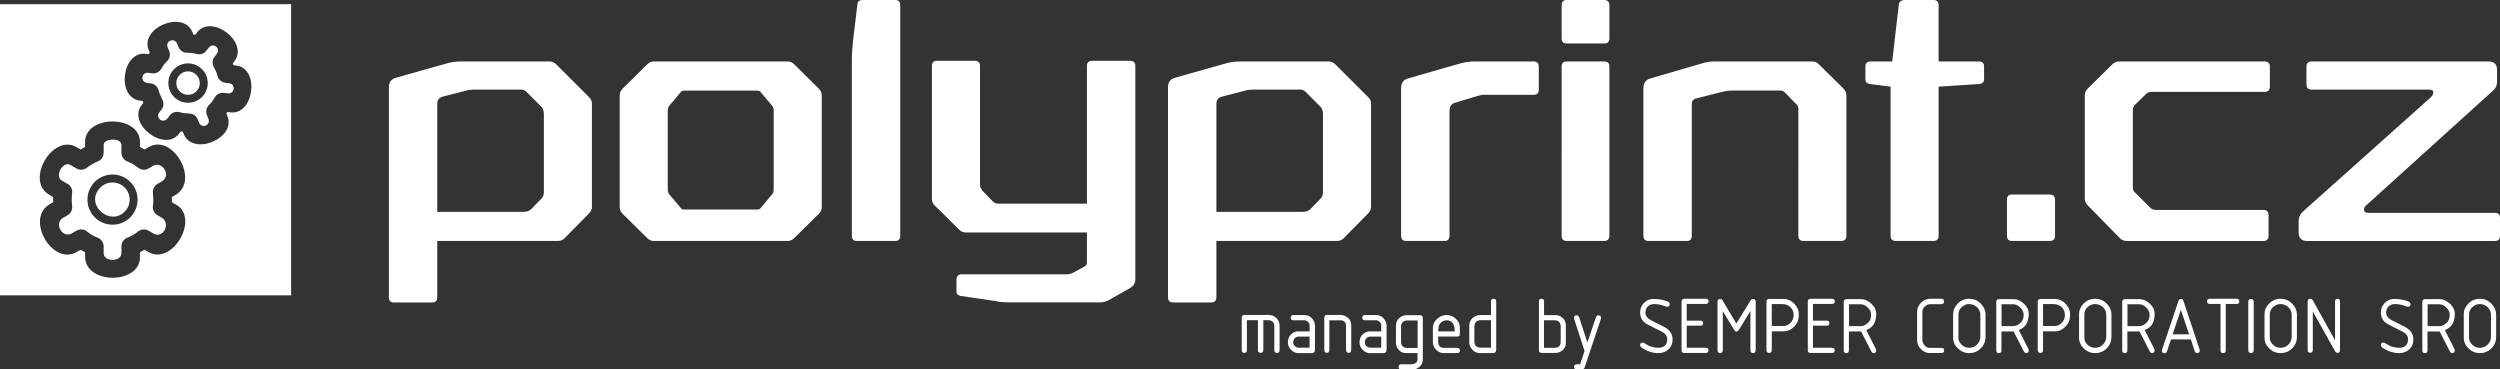 <?xml version="1.0" encoding="UTF-8"?> <!-- Generator: Adobe Illustrator 18.1.1, SVG Export Plug-In --> <svg xmlns="http://www.w3.org/2000/svg" xmlns:xlink="http://www.w3.org/1999/xlink" xmlns:a="http://ns.adobe.com/AdobeSVGViewerExtensions/3.0/" x="0px" y="0px" width="221.676px" height="32.76px" viewBox="0 0 221.676 32.76" xml:space="preserve"><rect x="0" y="0" width="221.676" height="32.76" fill="#333333" stroke="none"/> <defs> </defs> <g> <path fill="#FFFFFF" d="M218.463,27.849c0-0.353,0.139-0.666,0.416-0.941c0.28-0.278,0.623-0.416,1.025-0.416 c0.384,0,0.715,0.137,0.993,0.412c0.292,0.291,0.439,0.629,0.439,1.012v1.944c0,0.416-0.145,0.764-0.436,1.046 c-0.278,0.27-0.617,0.404-1.018,0.404c-0.378,0-0.707-0.134-0.989-0.404c-0.288-0.275-0.43-0.595-0.43-0.957V27.849z M218.931,29.964c0,0.229,0.106,0.439,0.318,0.631c0.185,0.162,0.391,0.244,0.62,0.244c0.267,0,0.485-0.075,0.653-0.225 c0.235-0.213,0.353-0.459,0.353-0.741v-1.934c0-0.311-0.111-0.555-0.333-0.736c-0.2-0.161-0.425-0.242-0.676-0.242 c-0.21,0-0.415,0.081-0.617,0.246c-0.211,0.171-0.318,0.411-0.318,0.718V29.964z M215.037,26.526h1.257 c0.388,0,0.741,0.173,1.059,0.521c0.21,0.229,0.315,0.491,0.315,0.786c0,0.284-0.054,0.551-0.16,0.802 c-0.116,0.273-0.357,0.486-0.722,0.639l0.831,1.632c0.031,0.065,0.048,0.12,0.048,0.162c0,0.161-0.078,0.242-0.236,0.242 c-0.082,0-0.153-0.061-0.213-0.18l-0.89-1.741h-1.08v1.672c0,0.167-0.077,0.25-0.232,0.25c-0.15,0-0.226-0.084-0.226-0.253V26.77 C214.788,26.608,214.872,26.526,215.037,26.526z M215.256,28.921c0,0,0.346,0,1.041,0c0.22,0,0.44-0.106,0.662-0.315 c0.172-0.165,0.258-0.395,0.258-0.691c0-0.224-0.093-0.433-0.28-0.626c-0.197-0.207-0.411-0.309-0.642-0.309h-1.038V28.921z M211.115,27.713c0-0.332,0.114-0.614,0.343-0.852c0.229-0.236,0.506-0.354,0.831-0.354c0.45,0,0.857,0.07,1.225,0.207 c0.153,0.057,0.229,0.144,0.229,0.264c0,0.147-0.073,0.219-0.22,0.219c-0.061,0-0.158-0.025-0.29-0.075 c-0.273-0.106-0.565-0.159-0.875-0.159c-0.279,0-0.493,0.1-0.638,0.298c-0.089,0.121-0.134,0.28-0.134,0.478 c0,0.27,0.164,0.487,0.493,0.655l1.16,0.589c0.503,0.259,0.754,0.634,0.754,1.126c0,0.37-0.132,0.668-0.395,0.895 c-0.238,0.205-0.522,0.308-0.856,0.308c-0.504,0-0.988-0.151-1.45-0.454c-0.119-0.078-0.179-0.165-0.179-0.26 c0-0.148,0.078-0.221,0.235-0.221c0.058,0,0.134,0.034,0.23,0.103c0.334,0.239,0.736,0.359,1.205,0.359 c0.138,0,0.262-0.028,0.373-0.086c0.243-0.127,0.366-0.346,0.366-0.658c0-0.295-0.161-0.523-0.481-0.684l-1.25-0.633 C211.341,28.546,211.115,28.192,211.115,27.713z M207.05,30.174v-3.441c0-0.161,0.073-0.242,0.22-0.242s0.22,0.078,0.22,0.231 v4.304c0,0.176-0.07,0.263-0.21,0.263c-0.098,0-0.179-0.057-0.242-0.171l-1.96-3.497v3.404c0,0.169-0.08,0.255-0.241,0.255 c-0.144,0-0.217-0.087-0.217-0.261v-4.247c0-0.19,0.077-0.283,0.23-0.283c0.099,0,0.177,0.048,0.231,0.146L207.05,30.174z M200.794,27.849c0-0.353,0.139-0.666,0.416-0.941c0.28-0.278,0.623-0.416,1.025-0.416c0.384,0,0.715,0.137,0.993,0.412 c0.292,0.291,0.439,0.629,0.439,1.012v1.944c0,0.416-0.146,0.764-0.436,1.046c-0.278,0.27-0.618,0.404-1.018,0.404 c-0.378,0-0.707-0.134-0.99-0.404c-0.287-0.275-0.429-0.595-0.429-0.957V27.849z M201.261,29.964c0,0.229,0.106,0.439,0.318,0.631 c0.185,0.162,0.391,0.244,0.62,0.244c0.267,0,0.485-0.075,0.653-0.225c0.235-0.213,0.353-0.459,0.353-0.741v-1.934 c0-0.311-0.111-0.555-0.333-0.736c-0.2-0.161-0.425-0.242-0.676-0.242c-0.21,0-0.415,0.081-0.617,0.246 c-0.212,0.171-0.318,0.411-0.318,0.718V29.964z M199.84,31.005c0,0.204-0.08,0.304-0.242,0.304c-0.16,0-0.242-0.099-0.242-0.298 v-4.219c0-0.191,0.082-0.286,0.242-0.286c0.162,0,0.242,0.099,0.242,0.297V31.005z M195.694,26.711c0-0.147,0.094-0.22,0.28-0.22 h2.357c0.153,0,0.23,0.076,0.23,0.228c0,0.155-0.075,0.232-0.223,0.232h-0.977v4.109c0,0.167-0.078,0.25-0.233,0.25 c-0.154,0-0.232-0.081-0.232-0.245v-4.113h-0.928C195.786,26.951,195.694,26.872,195.694,26.711z M193.379,27.473l-0.732,2.173 h1.465L193.379,27.473z M193.168,26.681c0.039-0.116,0.113-0.174,0.222-0.174c0.106,0,0.178,0.058,0.217,0.174l1.421,4.276 c0.019,0.057,0.029,0.104,0.029,0.14c0,0.125-0.077,0.196-0.228,0.213c-0.113,0-0.193-0.069-0.239-0.209 c0,0-0.109-0.336-0.325-1.006h-1.762l-0.346,1.03c-0.045,0.131-0.117,0.195-0.217,0.195c-0.165,0-0.247-0.077-0.247-0.232 c0-0.022,0.023-0.101,0.069-0.239L193.168,26.681z M188.425,26.526h1.257c0.388,0,0.741,0.173,1.059,0.521 c0.21,0.229,0.315,0.491,0.315,0.786c0,0.284-0.053,0.551-0.159,0.802c-0.117,0.273-0.357,0.486-0.722,0.639l0.831,1.632 c0.031,0.065,0.047,0.12,0.047,0.162c0,0.161-0.078,0.242-0.235,0.242c-0.082,0-0.153-0.061-0.213-0.18l-0.891-1.741h-1.079v1.672 c0,0.167-0.076,0.25-0.232,0.25c-0.151,0-0.226-0.084-0.226-0.253V26.77C188.177,26.608,188.261,26.526,188.425,26.526z M188.645,28.921c0,0,0.346,0,1.04,0c0.22,0,0.441-0.106,0.662-0.315c0.172-0.165,0.258-0.395,0.258-0.691 c0-0.224-0.093-0.433-0.28-0.626c-0.197-0.207-0.411-0.309-0.642-0.309h-1.038V28.921z M184.35,27.849 c0-0.353,0.139-0.666,0.417-0.941c0.28-0.278,0.622-0.416,1.025-0.416c0.383,0,0.715,0.137,0.992,0.412 c0.293,0.291,0.439,0.629,0.439,1.012v1.944c0,0.416-0.145,0.764-0.435,1.046c-0.278,0.27-0.618,0.404-1.019,0.404 c-0.377,0-0.707-0.134-0.989-0.404c-0.287-0.275-0.43-0.595-0.43-0.957V27.849z M184.819,29.964c0,0.229,0.106,0.439,0.318,0.631 c0.185,0.162,0.391,0.244,0.62,0.244c0.268,0,0.486-0.075,0.653-0.225c0.235-0.213,0.353-0.459,0.353-0.741v-1.934 c0-0.311-0.11-0.555-0.333-0.736c-0.2-0.161-0.424-0.242-0.675-0.242c-0.21,0-0.416,0.081-0.617,0.246 c-0.211,0.171-0.318,0.411-0.318,0.718V29.964z M181.157,31.03c0,0.176-0.078,0.264-0.236,0.264c-0.156,0-0.235-0.09-0.235-0.27 v-4.265c0-0.168,0.088-0.252,0.262-0.252h1.23c0.398,0,0.737,0.159,1.022,0.478c0.237,0.265,0.356,0.555,0.356,0.871 c0,0.387-0.082,0.69-0.248,0.91c-0.308,0.408-0.673,0.614-1.094,0.614h-1.056V31.03z M181.157,26.965c0,0,0,0.648,0,1.943h1.056 c0.214,0,0.415-0.095,0.603-0.283c0.187-0.188,0.281-0.418,0.281-0.693c0-0.277-0.093-0.506-0.281-0.691 c-0.188-0.185-0.433-0.277-0.736-0.277H181.157z M177.26,26.526h1.257c0.388,0,0.742,0.173,1.059,0.521 c0.21,0.229,0.315,0.491,0.315,0.786c0,0.284-0.054,0.551-0.16,0.802c-0.117,0.273-0.357,0.486-0.722,0.639l0.831,1.632 c0.031,0.065,0.047,0.12,0.047,0.162c0,0.161-0.078,0.242-0.235,0.242c-0.082,0-0.153-0.061-0.213-0.18l-0.891-1.741h-1.079v1.672 c0,0.167-0.077,0.25-0.232,0.25c-0.15,0-0.226-0.084-0.226-0.253V26.77C177.012,26.608,177.095,26.526,177.26,26.526z M177.479,28.921c0,0,0.346,0,1.041,0c0.221,0,0.44-0.106,0.662-0.315c0.172-0.165,0.257-0.395,0.257-0.691 c0-0.224-0.093-0.433-0.28-0.626c-0.197-0.207-0.412-0.309-0.642-0.309h-1.038V28.921z M173.186,27.849 c0-0.353,0.139-0.666,0.416-0.941c0.28-0.278,0.622-0.416,1.025-0.416c0.384,0,0.715,0.137,0.993,0.412 c0.292,0.291,0.439,0.629,0.439,1.012v1.944c0,0.416-0.146,0.764-0.436,1.046c-0.278,0.27-0.618,0.404-1.018,0.404 c-0.378,0-0.707-0.134-0.99-0.404c-0.287-0.275-0.43-0.595-0.43-0.957V27.849z M173.653,29.964c0,0.229,0.106,0.439,0.318,0.631 c0.185,0.162,0.392,0.244,0.621,0.244c0.266,0,0.485-0.075,0.652-0.225c0.235-0.213,0.353-0.459,0.353-0.741v-1.934 c0-0.311-0.11-0.555-0.333-0.736c-0.2-0.161-0.424-0.242-0.675-0.242c-0.21,0-0.415,0.081-0.618,0.246 c-0.211,0.171-0.318,0.411-0.318,0.718V29.964z M171.169,26.491c0,0,0.325,0,0.974,0c0.157,0,0.236,0.079,0.236,0.238 c0,0.162-0.085,0.242-0.256,0.242h-0.957c-0.179,0-0.351,0.078-0.519,0.232c-0.127,0.119-0.191,0.278-0.191,0.477v2.43 c0,0.2,0.068,0.371,0.201,0.516c0.14,0.149,0.284,0.222,0.435,0.222h1.069c0.152,0,0.228,0.078,0.228,0.233 c0,0.146-0.077,0.219-0.231,0.219h-1.085c-0.293,0-0.566-0.141-0.82-0.423c-0.174-0.193-0.262-0.441-0.262-0.741v-2.492 c0-0.318,0.126-0.595,0.375-0.831C170.596,26.598,170.864,26.491,171.169,26.491z M163.735,26.526h1.257 c0.388,0,0.742,0.173,1.059,0.521c0.21,0.229,0.315,0.491,0.315,0.786c0,0.284-0.054,0.551-0.16,0.802 c-0.117,0.273-0.357,0.486-0.722,0.639l0.831,1.632c0.032,0.065,0.047,0.12,0.047,0.162c0,0.161-0.078,0.242-0.235,0.242 c-0.082,0-0.153-0.061-0.213-0.18l-0.891-1.741h-1.079v1.672c0,0.167-0.077,0.25-0.232,0.25c-0.15,0-0.226-0.084-0.226-0.253V26.77 C163.487,26.608,163.571,26.526,163.735,26.526z M163.954,28.921c0,0,0.346,0,1.041,0c0.221,0,0.44-0.106,0.663-0.315 c0.172-0.165,0.257-0.395,0.257-0.691c0-0.224-0.093-0.433-0.28-0.626c-0.197-0.207-0.412-0.309-0.642-0.309h-1.037V28.921z M160.755,30.836h1.696c0.156,0,0.236,0.077,0.236,0.228c0,0.154-0.076,0.23-0.226,0.23h-1.953c-0.14,0-0.211-0.08-0.211-0.238 v-4.318c0-0.165,0.094-0.247,0.283-0.247h1.855c0.172,0,0.259,0.078,0.259,0.231c0,0.153-0.087,0.228-0.259,0.228h-1.68v1.484 h1.229c0.155,0,0.232,0.075,0.232,0.228c0,0.144-0.075,0.217-0.226,0.217h-1.235V30.836z M157.104,31.03 c0,0.176-0.078,0.264-0.235,0.264s-0.236-0.09-0.236-0.27v-4.265c0-0.168,0.088-0.252,0.262-0.252h1.23 c0.398,0,0.737,0.159,1.022,0.478c0.238,0.265,0.356,0.555,0.356,0.871c0,0.387-0.082,0.69-0.247,0.91 c-0.309,0.408-0.673,0.614-1.095,0.614h-1.056V31.03z M157.104,26.965c0,0,0,0.648,0,1.943h1.056c0.214,0,0.416-0.095,0.603-0.283 c0.187-0.188,0.28-0.418,0.28-0.693c0-0.277-0.093-0.506-0.281-0.691c-0.188-0.185-0.433-0.277-0.736-0.277H157.104z M155.233,26.627c0.051-0.08,0.12-0.12,0.204-0.12c0.161,0,0.242,0.085,0.242,0.255v4.234c0,0.21-0.079,0.315-0.236,0.315 c-0.158,0-0.235-0.105-0.235-0.315v-3.413l-0.993,1.617c-0.081,0.134-0.161,0.199-0.242,0.199c-0.081,0-0.159-0.064-0.235-0.193 l-0.975-1.617v3.424c0,0.199-0.081,0.298-0.245,0.298c-0.151,0-0.227-0.098-0.227-0.293v-4.258c0-0.168,0.082-0.252,0.242-0.252 c0.083,0,0.149,0.037,0.198,0.112l1.228,2.071L155.233,26.627z M149.561,30.836h1.696c0.156,0,0.235,0.077,0.235,0.228 c0,0.154-0.076,0.23-0.226,0.23h-1.953c-0.14,0-0.21-0.08-0.21-0.238v-4.318c0-0.165,0.095-0.247,0.283-0.247h1.855 c0.172,0,0.259,0.078,0.259,0.231c0,0.153-0.087,0.228-0.259,0.228h-1.68v1.484h1.228c0.155,0,0.232,0.075,0.232,0.228 c0,0.144-0.075,0.217-0.225,0.217h-1.235V30.836z M145.43,27.713c0-0.332,0.113-0.614,0.342-0.852 c0.229-0.236,0.506-0.354,0.831-0.354c0.45,0,0.857,0.07,1.225,0.207c0.153,0.057,0.229,0.144,0.229,0.264 c0,0.147-0.073,0.219-0.22,0.219c-0.061,0-0.159-0.025-0.29-0.075c-0.273-0.106-0.565-0.159-0.875-0.159 c-0.279,0-0.492,0.1-0.638,0.298c-0.089,0.121-0.133,0.28-0.133,0.478c0,0.27,0.165,0.487,0.493,0.655l1.161,0.589 c0.503,0.259,0.753,0.634,0.753,1.126c0,0.37-0.131,0.668-0.395,0.895c-0.238,0.205-0.522,0.308-0.855,0.308 c-0.505,0-0.989-0.151-1.451-0.454c-0.118-0.078-0.178-0.165-0.178-0.26c0-0.148,0.078-0.221,0.235-0.221 c0.057,0,0.133,0.034,0.229,0.103c0.335,0.239,0.736,0.359,1.205,0.359c0.137,0,0.261-0.028,0.372-0.086 c0.243-0.127,0.366-0.346,0.366-0.658c0-0.295-0.161-0.523-0.481-0.684l-1.25-0.633C145.656,28.546,145.43,28.192,145.43,27.713z M141.912,28.399l-1.386,4.143c-0.049,0.147-0.144,0.219-0.284,0.219c0,0-0.137,0-0.411,0c-0.171,0-0.257-0.075-0.257-0.225 c0-0.158,0.089-0.236,0.267-0.236h0.27c0,0,0.13-0.395,0.391-1.184l-0.887-2.732c-0.027-0.079-0.041-0.147-0.041-0.207 c0-0.147,0.077-0.219,0.232-0.219c0.11,0,0.19,0.072,0.235,0.219l0.713,2.193l0.753-2.217c0.044-0.13,0.119-0.194,0.219-0.194 c0.158,0,0.236,0.072,0.236,0.219C141.963,28.223,141.947,28.298,141.912,28.399z M136.743,31.297 c-0.191,0-0.287-0.071-0.287-0.216v-4.356c0-0.156,0.074-0.235,0.221-0.235c0.156,0,0.235,0.079,0.235,0.235v1.218h1.049 c0.269,0,0.503,0.123,0.701,0.363c0.12,0.149,0.181,0.322,0.181,0.522v1.597c0,0.248-0.092,0.455-0.276,0.621 c-0.184,0.167-0.411,0.25-0.682,0.25H136.743z M137.84,30.839c0.365,0,0.548-0.18,0.548-0.54c0,0,0-0.455,0-1.364 c0-0.164-0.049-0.294-0.145-0.39c-0.096-0.096-0.221-0.146-0.377-0.146h-0.96v2.44H137.84z M132.206,26.735 c0-0.162,0.078-0.244,0.232-0.244c0.155,0,0.233,0.087,0.233,0.261v4.259c0,0.199-0.101,0.298-0.302,0.298h-1.104 c-0.276,0-0.499-0.085-0.671-0.256c-0.207-0.21-0.311-0.438-0.311-0.688v-1.518c0-0.205,0.073-0.398,0.219-0.576 c0.185-0.224,0.444-0.336,0.78-0.336h0.925V26.735z M131.284,28.395c-0.367,0-0.551,0.204-0.551,0.611c0,0,0,0.419,0,1.254 c0,0.38,0.196,0.569,0.586,0.569c0,0,0.295,0,0.887,0c0,0,0-0.811,0-2.434C132.206,28.395,131.899,28.395,131.284,28.395z M127.053,29.09c0-0.336,0.139-0.619,0.417-0.853c0.241-0.203,0.507-0.304,0.798-0.304c0.346,0,0.64,0.132,0.882,0.397 c0.196,0.217,0.295,0.442,0.295,0.677v0.605c0,0.152-0.07,0.228-0.213,0.228h-1.709v0.42c0,0.391,0.165,0.585,0.496,0.585h1.156 c0.186,0,0.28,0.079,0.28,0.236c0,0.152-0.092,0.228-0.277,0.228h-1.17c-0.257,0-0.483-0.103-0.678-0.308 c-0.184-0.196-0.277-0.428-0.277-0.698C127.053,30.304,127.053,29.899,127.053,29.09z M127.53,29.388h1.46 c0-0.33-0.053-0.568-0.158-0.712c-0.134-0.183-0.319-0.274-0.554-0.274c-0.224,0-0.421,0.093-0.589,0.281 C127.583,28.801,127.53,29.037,127.53,29.388z M124.744,27.947c0,0,0.393,0,1.179,0c0.159,0,0.239,0.087,0.239,0.262 c0,0,0,1.224,0,3.677c0,0.242-0.09,0.448-0.27,0.62c-0.178,0.169-0.39,0.254-0.636,0.254c0,0-0.332,0-0.996,0 c-0.165,0-0.248-0.075-0.248-0.225c0-0.158,0.087-0.236,0.261-0.236c0,0,0.267,0,0.801,0c0.412,0,0.617-0.151,0.617-0.452v-0.538 c0,0-0.344,0-1.031,0c-0.259,0-0.47-0.096-0.636-0.289c-0.163-0.191-0.245-0.419-0.245-0.683c0,0,0-0.486,0-1.457 c0-0.262,0.089-0.478,0.267-0.652C124.238,28.041,124.47,27.947,124.744,27.947z M124.782,28.412c-0.149,0-0.277,0.047-0.386,0.141 c-0.109,0.095-0.165,0.227-0.165,0.394v1.327c0,0.191,0.047,0.335,0.14,0.435c0.087,0.093,0.216,0.14,0.388,0.14h0.941v-2.436 H124.782z M121.037,28.399c-0.159,0-0.239-0.078-0.239-0.235c0-0.152,0.08-0.228,0.239-0.228h0.989 c0.273,0,0.496,0.102,0.669,0.306c0.171,0.205,0.257,0.416,0.257,0.632v2.137c0,0.092-0.025,0.163-0.074,0.218 c-0.048,0.054-0.115,0.081-0.2,0.081h-1.208c-0.24,0-0.454-0.098-0.642-0.293c-0.187-0.194-0.281-0.415-0.281-0.661 c0-0.274,0.089-0.504,0.27-0.692c0.179-0.187,0.401-0.28,0.665-0.28h0.993v-0.586c0-0.082-0.048-0.168-0.142-0.259 c-0.096-0.093-0.202-0.14-0.318-0.14H121.037z M121.546,29.843c-0.176,0-0.309,0.053-0.397,0.158 c-0.088,0.105-0.131,0.221-0.131,0.349c0,0.14,0.05,0.255,0.151,0.345c0.101,0.09,0.212,0.135,0.332,0.135h0.973v-0.986H121.546z M117.426,28.166c0-0.158,0.077-0.238,0.232-0.238c0,0,0.408,0,1.226,0c0.256,0,0.489,0.102,0.695,0.308 c0.158,0.154,0.236,0.359,0.236,0.611c0,0,0,0.711,0,2.134c0,0.204-0.074,0.306-0.223,0.306c-0.16,0-0.242-0.104-0.242-0.312 c0,0,0-0.696,0-2.089c0-0.155-0.041-0.269-0.124-0.345c-0.099-0.093-0.208-0.139-0.328-0.139c0,0-0.341,0-1.024,0v2.614 c0,0.179-0.074,0.268-0.223,0.268c-0.151,0-0.226-0.088-0.226-0.264C117.426,31.021,117.426,30.068,117.426,28.166z M114.684,28.399c-0.158,0-0.239-0.078-0.239-0.235c0-0.152,0.081-0.228,0.239-0.228h0.99c0.273,0,0.495,0.102,0.669,0.306 c0.172,0.205,0.257,0.416,0.257,0.632v2.137c0,0.092-0.025,0.163-0.074,0.218c-0.047,0.054-0.115,0.081-0.2,0.081h-1.209 c-0.24,0-0.454-0.098-0.641-0.293c-0.188-0.194-0.281-0.415-0.281-0.661c0-0.274,0.089-0.504,0.269-0.692 c0.179-0.187,0.401-0.28,0.666-0.28h0.992v-0.586c0-0.082-0.047-0.168-0.142-0.259c-0.096-0.093-0.202-0.14-0.319-0.14H114.684z M115.193,29.843c-0.176,0-0.308,0.053-0.397,0.158c-0.088,0.105-0.131,0.221-0.131,0.349c0,0.14,0.05,0.255,0.151,0.345 c0.101,0.09,0.211,0.135,0.332,0.135h0.973v-0.986H115.193z M110.106,28.158c0-0.074,0.027-0.137,0.082-0.188 c0.033-0.031,0.095-0.047,0.182-0.047c0,0,0.696,0,2.087,0c0.276,0,0.503,0.082,0.684,0.248c0.214,0.195,0.321,0.419,0.321,0.672 c0,0,0,0.725,0,2.175c0,0.187-0.075,0.28-0.223,0.28c-0.164,0-0.245-0.096-0.245-0.289c0,0,0-0.707,0-2.12 c0-0.145-0.045-0.262-0.134-0.347c-0.105-0.099-0.234-0.149-0.388-0.149h-0.452v2.619c0,0.185-0.076,0.277-0.226,0.277 c-0.17,0-0.255-0.085-0.255-0.255v-2.641h-0.976v2.657c0,0.161-0.077,0.241-0.229,0.241c-0.153,0-0.229-0.075-0.229-0.226V28.158z"></path> <path fill-rule="evenodd" clip-rule="evenodd" fill="#FFFFFF" d="M15.939,6.632c-0.407,0.406-0.407,1.065,0,1.472 c0.407,0.406,1.066,0.406,1.473,0c0.406-0.407,0.407-1.065,0-1.472C17.004,6.225,16.346,6.225,15.939,6.632 M8.904,16.624 c-1.461,1.461,0.81,3.486,2.148,2.148c0.593-0.593,0.593-1.555,0-2.147C10.459,16.031,9.497,16.031,8.904,16.624z M17.91,6.132 c0.68,0.682,0.68,1.79,0,2.471c-0.681,0.68-1.79,0.68-2.471-0.001c-0.68-0.681-0.68-1.789,0-2.471 C16.121,5.451,17.229,5.451,17.91,6.132z M11.551,16.126c0.867,0.868,0.867,2.279,0,3.146c-0.868,0.868-2.279,0.868-3.146-0.001 c-0.867-0.867-0.867-2.278,0-3.146C9.273,15.258,10.684,15.258,11.551,16.126z M16.606,4.68c-0.328,0.006-0.642-0.186-0.776-0.507 l-0.125-0.301c-0.245-0.589-1.073-0.238-0.835,0.335l0.123,0.293c0.133,0.32,0.073,0.684-0.181,0.927 c-0.196,0.189-0.364,0.409-0.495,0.648c-0.156,0.29-0.479,0.469-0.826,0.424l-0.326-0.042c-0.633-0.081-0.761,0.812-0.101,0.898 l0.263,0.033c0.346,0.026,0.651,0.269,0.738,0.624c0.057,0.228,0.146,0.452,0.26,0.658c0.181,0.326,0.269,0.679,0.007,1.023 l-0.213,0.279c-0.369,0.483,0.336,1.042,0.741,0.513c0.068-0.089,0.136-0.182,0.206-0.267c0.202-0.246,0.538-0.362,0.863-0.268 c0.231,0.067,0.476,0.104,0.717,0.106c0.385,0.005,0.714,0.118,0.874,0.505l0.129,0.307c0.241,0.579,1.072,0.235,0.827-0.345 c-0.046-0.109-0.091-0.218-0.133-0.327c-0.117-0.3-0.05-0.653,0.196-0.89c0.211-0.203,0.365-0.43,0.513-0.677 c0.161-0.273,0.474-0.438,0.808-0.395l0.334,0.043c0.622,0.08,0.729-0.816,0.146-0.892l-0.313-0.04 c-0.346-0.024-0.653-0.268-0.741-0.624c-0.07-0.283-0.183-0.523-0.328-0.777c-0.158-0.277-0.145-0.635,0.061-0.905l0.206-0.269 c0.378-0.496-0.33-1.049-0.725-0.53c-0.07,0.092-0.14,0.183-0.212,0.271c-0.201,0.249-0.539,0.367-0.866,0.271 C17.154,4.707,16.884,4.675,16.606,4.68z M11.341,14.339c-0.365-0.135-0.576-0.447-0.576-0.833v-0.665 c0-0.638-1.574-0.6-1.574,0.003v0.68c0,0.346-0.195,0.665-0.528,0.794c-0.338,0.132-0.641,0.311-0.938,0.541 c-0.266,0.207-0.634,0.262-0.942,0.083l-0.555-0.321c-0.621-0.359-1.449,0.988-0.729,1.404l0.432,0.249 c0.323,0.15,0.522,0.499,0.466,0.868c-0.06,0.39-0.039,0.757,0.002,1.144c0.034,0.314-0.116,0.632-0.407,0.799l-0.401,0.232 c-0.83,0.478-0.066,1.862,0.771,1.379c0.148-0.086,0.295-0.176,0.447-0.257c0.281-0.15,0.637-0.127,0.901,0.084 c0.274,0.221,0.575,0.412,0.905,0.534c0.328,0.121,0.576,0.417,0.576,0.785v0.61c0,0.791,1.577,0.796,1.577-0.012v-0.564 c-0.014-0.342,0.188-0.67,0.524-0.8c0.338-0.13,0.658-0.311,0.938-0.54c0.261-0.213,0.633-0.262,0.942-0.083l0.438,0.253 c0.869,0.502,1.556-0.926,0.729-1.403l-0.333-0.193c-0.312-0.154-0.502-0.497-0.448-0.859c0.065-0.426,0.026-0.749-0.004-1.174 c-0.021-0.303,0.128-0.607,0.41-0.769l0.366-0.211c0.929-0.537,0.024-1.841-0.744-1.397l-0.37,0.214 c-0.29,0.194-0.684,0.187-0.971-0.043C11.97,14.65,11.672,14.462,11.341,14.339z M17.148,3.062c0.055,0.006,0.11,0.012,0.165,0.021 l0.148-0.193c1.3-1.702,4.626,0.84,3.326,2.54L20.64,5.624c0.022,0.051,0.044,0.103,0.065,0.155l0.237,0.031 c0.823,0.106,1.24,0.768,1.331,1.558c0.026,0.228,0.023,0.474-0.009,0.719c-0.032,0.248-0.092,0.489-0.176,0.705 c-0.29,0.739-0.86,1.273-1.678,1.167l-0.242-0.032c-0.033,0.045-0.067,0.09-0.102,0.133l0.094,0.225 c0.822,1.974-3.038,3.591-3.865,1.609l-0.093-0.223c-0.055-0.006-0.11-0.013-0.165-0.023l-0.147,0.193 c-1.3,1.702-4.626-0.84-3.327-2.54l0.147-0.193c-0.023-0.051-0.045-0.102-0.065-0.155l-0.237-0.031 c-2.128-0.275-1.59-4.424,0.532-4.149l0.242,0.031c0.033-0.045,0.067-0.09,0.102-0.134L13.19,4.448 c-0.823-1.974,3.039-3.591,3.865-1.609L17.148,3.062z M12.412,13.027c0.136,0.071,0.269,0.148,0.398,0.231l0.381-0.22 c2.127-1.227,4.548,2.991,2.368,4.246l-0.316,0.182c0.007,0.159,0.004,0.305-0.002,0.463l0.381,0.22 c2.103,1.214-0.331,5.425-2.458,4.198l-0.356-0.206c-0.129,0.082-0.262,0.159-0.399,0.231v0.438c0,2.429-4.865,2.446-4.865-0.071 V22.37c-0.136-0.07-0.268-0.148-0.396-0.229l-0.356,0.206c-2.165,1.25-4.577-2.972-2.384-4.239l0.306-0.177 c-0.007-0.159-0.004-0.306,0.002-0.464l-0.36-0.207c-2.148-1.237,0.3-5.442,2.427-4.214l0.365,0.211 c0.128-0.082,0.26-0.158,0.396-0.228v-0.44c0-2.424,4.868-2.424,4.868,0V13.027z M0,0.375h25.815V26.19H0V0.375z M221.416,7.277 c0,0.27-0.106,0.512-0.319,0.725l-11.248,10.176c-0.154,0.116-0.232,0.251-0.232,0.406c0,0.193,0.136,0.29,0.406,0.29h11.22 c0.29,0,0.434,0.155,0.434,0.464v1.566c0,0.309-0.145,0.464-0.434,0.464h-16.67c-0.503,0-0.753-0.26-0.753-0.783v-0.957 c0-0.329,0.106-0.599,0.318-0.812L215.53,8.639c0.155-0.154,0.232-0.3,0.232-0.435c0-0.174-0.126-0.261-0.378-0.261h-10.407 c-0.309,0-0.464-0.155-0.464-0.463V5.914c0-0.31,0.154-0.464,0.464-0.464h15.684c0.503,0,0.754,0.252,0.754,0.753V7.277z M201.267,7.682c0,0.309-0.155,0.465-0.464,0.465h-10.06c-0.174,0-0.318,0.057-0.435,0.174l-1.014,0.985 c-0.117,0.116-0.174,0.261-0.174,0.435v6.872c0,0.174,0.038,0.299,0.116,0.376l1.421,1.421c0.116,0.135,0.29,0.203,0.522,0.203 h9.509c0.31,0,0.464,0.155,0.464,0.464v1.827c0,0.309-0.155,0.464-0.464,0.464h-12.089c-0.252,0-0.454-0.077-0.609-0.232 l-2.871-2.928c-0.077-0.096-0.14-0.188-0.188-0.275c-0.049-0.087-0.072-0.189-0.072-0.305V8.465c0-0.231,0.086-0.435,0.26-0.609 l2.146-2.116c0.193-0.194,0.396-0.291,0.609-0.291h12.93c0.309,0,0.464,0.155,0.464,0.464V7.682z M182.22,20.902 c0,0.309-0.156,0.464-0.465,0.464h-3.363c-0.29,0-0.435-0.155-0.435-0.464v-3.189c0-0.309,0.145-0.465,0.435-0.465h3.363 c0.309,0,0.465,0.155,0.465,0.465V20.902z M171.899,5.45h3.594c0.29,0,0.435,0.155,0.435,0.464v1.101 c0,0.252-0.135,0.396-0.405,0.435l-3.624,0.231v13.22c0,0.309-0.155,0.464-0.464,0.464h-3.333c-0.309,0-0.464-0.155-0.464-0.464 V7.682l-1.827-0.231c-0.27-0.039-0.406-0.183-0.406-0.435V5.914c0-0.31,0.155-0.464,0.464-0.464h1.913l0.58-4.986 C168.381,0.154,168.575,0,168.942,0h2.492c0.31,0,0.464,0.154,0.464,0.464V5.45z M163.463,7.856c0.174,0.174,0.26,0.396,0.26,0.667 v12.379c0,0.309-0.154,0.464-0.464,0.464h-3.334c-0.309,0-0.464-0.155-0.464-0.464V9.624c0-0.134-0.048-0.251-0.144-0.347 l-1.073-1.102c-0.097-0.097-0.223-0.145-0.377-0.145h-4.29c-0.252,0-0.503,0.03-0.754,0.087l-2.406,0.609 c-0.27,0.058-0.406,0.231-0.406,0.522v11.655c0,0.309-0.145,0.464-0.434,0.464h-3.421c-0.29,0-0.435-0.155-0.435-0.464V7.856 c0-0.483,0.203-0.783,0.609-0.898l4.581-1.334c0.367-0.116,0.725-0.174,1.073-0.174h8.697c0.252,0,0.454,0.087,0.609,0.261 L163.463,7.856z M142.705,3.421c0,0.289-0.155,0.434-0.464,0.434h-3.334c-0.29,0-0.435-0.145-0.435-0.434V0.464 c0-0.309,0.145-0.464,0.435-0.464h3.334c0.31,0,0.464,0.154,0.464,0.464V3.421z M142.705,20.902c0,0.309-0.155,0.464-0.464,0.464 h-3.334c-0.29,0-0.435-0.155-0.435-0.464V5.914c0-0.31,0.145-0.464,0.435-0.464h3.334c0.31,0,0.464,0.155,0.464,0.464V20.902z M136.443,7.972c0,0.29-0.154,0.435-0.464,0.435h-4.204c-0.174-0.02-0.352-0.005-0.537,0.043c-0.183,0.048-0.372,0.101-0.565,0.158 l-1.711,0.522c-0.29,0.097-0.435,0.348-0.435,0.755v11.016c0,0.309-0.144,0.464-0.434,0.464h-3.422 c-0.289,0-0.434-0.155-0.434-0.464V7.798c0-0.444,0.203-0.725,0.609-0.84l4.638-1.334c0.426-0.116,0.85-0.174,1.276-0.174h5.218 c0.309,0,0.464,0.155,0.464,0.464V7.972z M115.801,8.175c-0.155-0.155-0.319-0.232-0.493-0.232h-4.116 c-0.348,0-0.638,0.039-0.87,0.117l-2.029,0.522c-0.29,0.096-0.435,0.3-0.435,0.609v9.596h7.625c0.309,0,0.551-0.087,0.725-0.261 l0.898-0.928c0.136-0.135,0.203-0.319,0.203-0.55v-6.929c0-0.29-0.078-0.512-0.232-0.666L115.801,8.175z M121.31,8.609 c0.174,0.155,0.261,0.348,0.261,0.581v9.132c0,0.232-0.087,0.435-0.261,0.609l-2.175,2.203c-0.155,0.155-0.348,0.232-0.579,0.232 h-10.698v4.987c0,0.309-0.145,0.464-0.435,0.464h-3.421c-0.29,0-0.435-0.155-0.435-0.464V7.74c0-0.444,0.203-0.725,0.609-0.841 l4.522-1.275c0.367-0.116,0.812-0.174,1.334-0.174h7.77c0.232,0,0.435,0.087,0.609,0.261L121.31,8.609z M100.667,24.787 c0,0.328-0.154,0.579-0.464,0.753l-1.884,1.073c-0.252,0.135-0.531,0.203-0.841,0.203h-7.711c-0.715,0-1.198-0.039-1.449-0.116 l-3.16-0.464c-0.231-0.057-0.348-0.174-0.348-0.348v-1.101c0-0.117,0.034-0.222,0.102-0.319c0.067-0.097,0.188-0.145,0.362-0.145 h9.335c0.193,0,0.396-0.057,0.609-0.174l0.957-0.521c0.135-0.077,0.203-0.193,0.203-0.348v-2.668H85.621 c-0.212,0-0.396-0.077-0.551-0.232l-2.203-2.175c-0.155-0.155-0.232-0.348-0.232-0.579V5.856c0-0.31,0.145-0.464,0.435-0.464h3.364 c0.309,0,0.464,0.154,0.464,0.464v10.465c0,0.155,0.019,0.27,0.057,0.348c0.039,0.078,0.087,0.155,0.145,0.231l0.899,0.928 c0.097,0.097,0.184,0.159,0.261,0.189c0.078,0.03,0.213,0.044,0.406,0.044h7.712V5.856c0-0.31,0.155-0.464,0.464-0.464h3.363 c0.309,0,0.464,0.154,0.464,0.464V24.787z M79.824,20.902c0,0.309-0.145,0.464-0.435,0.464h-3.421c-0.29,0-0.435-0.155-0.435-0.464 V5.42c0-0.328,0.009-0.641,0.029-0.941c0.019-0.3,0.048-0.614,0.087-0.943l0.377-3.159C76.045,0.125,76.2,0,76.489,0h2.899 c0.29,0,0.435,0.154,0.435,0.464V20.902z M60.66,8.03c-0.154,0-0.27,0.068-0.347,0.203l-0.929,1.101 c-0.115,0.116-0.173,0.28-0.173,0.493v6.958c0,0.212,0.058,0.376,0.173,0.492l0.929,1.101c0.077,0.135,0.193,0.203,0.347,0.203 h6.494c0.155,0,0.271-0.068,0.348-0.203l0.928-1.101c0.117-0.116,0.174-0.28,0.174-0.492V9.828c0-0.213-0.057-0.377-0.174-0.493 l-0.928-1.101c-0.077-0.135-0.193-0.203-0.348-0.203H60.66z M72.604,7.856c0.174,0.174,0.261,0.378,0.261,0.609v9.886 c0,0.232-0.087,0.435-0.261,0.608l-2.174,2.147c-0.174,0.173-0.367,0.26-0.58,0.26H57.965c-0.213,0-0.406-0.087-0.58-0.26 l-2.174-2.147c-0.175-0.173-0.261-0.376-0.261-0.608V8.465c0-0.231,0.086-0.435,0.261-0.609l2.174-2.145 c0.174-0.174,0.367-0.261,0.58-0.261h11.886c0.213,0,0.406,0.087,0.58,0.261L72.604,7.856z M46.716,8.175 c-0.155-0.155-0.319-0.232-0.493-0.232h-4.116c-0.349,0-0.638,0.039-0.87,0.117l-2.029,0.522c-0.29,0.096-0.435,0.3-0.435,0.609 v9.596h7.624c0.309,0,0.551-0.087,0.725-0.261l0.899-0.928c0.136-0.135,0.204-0.319,0.204-0.55v-6.929 c0-0.29-0.078-0.512-0.232-0.666L46.716,8.175z M52.224,8.609c0.174,0.155,0.261,0.348,0.261,0.581v9.132 c0,0.232-0.087,0.435-0.261,0.609l-2.175,2.203c-0.154,0.155-0.348,0.232-0.579,0.232H38.772v4.987 c0,0.309-0.145,0.464-0.435,0.464h-3.421c-0.29,0-0.435-0.155-0.435-0.464V7.74c0-0.444,0.204-0.725,0.609-0.841l4.523-1.275 c0.368-0.116,0.812-0.174,1.334-0.174h7.769c0.232,0,0.435,0.087,0.609,0.261L52.224,8.609z"></path> </g> </svg> 